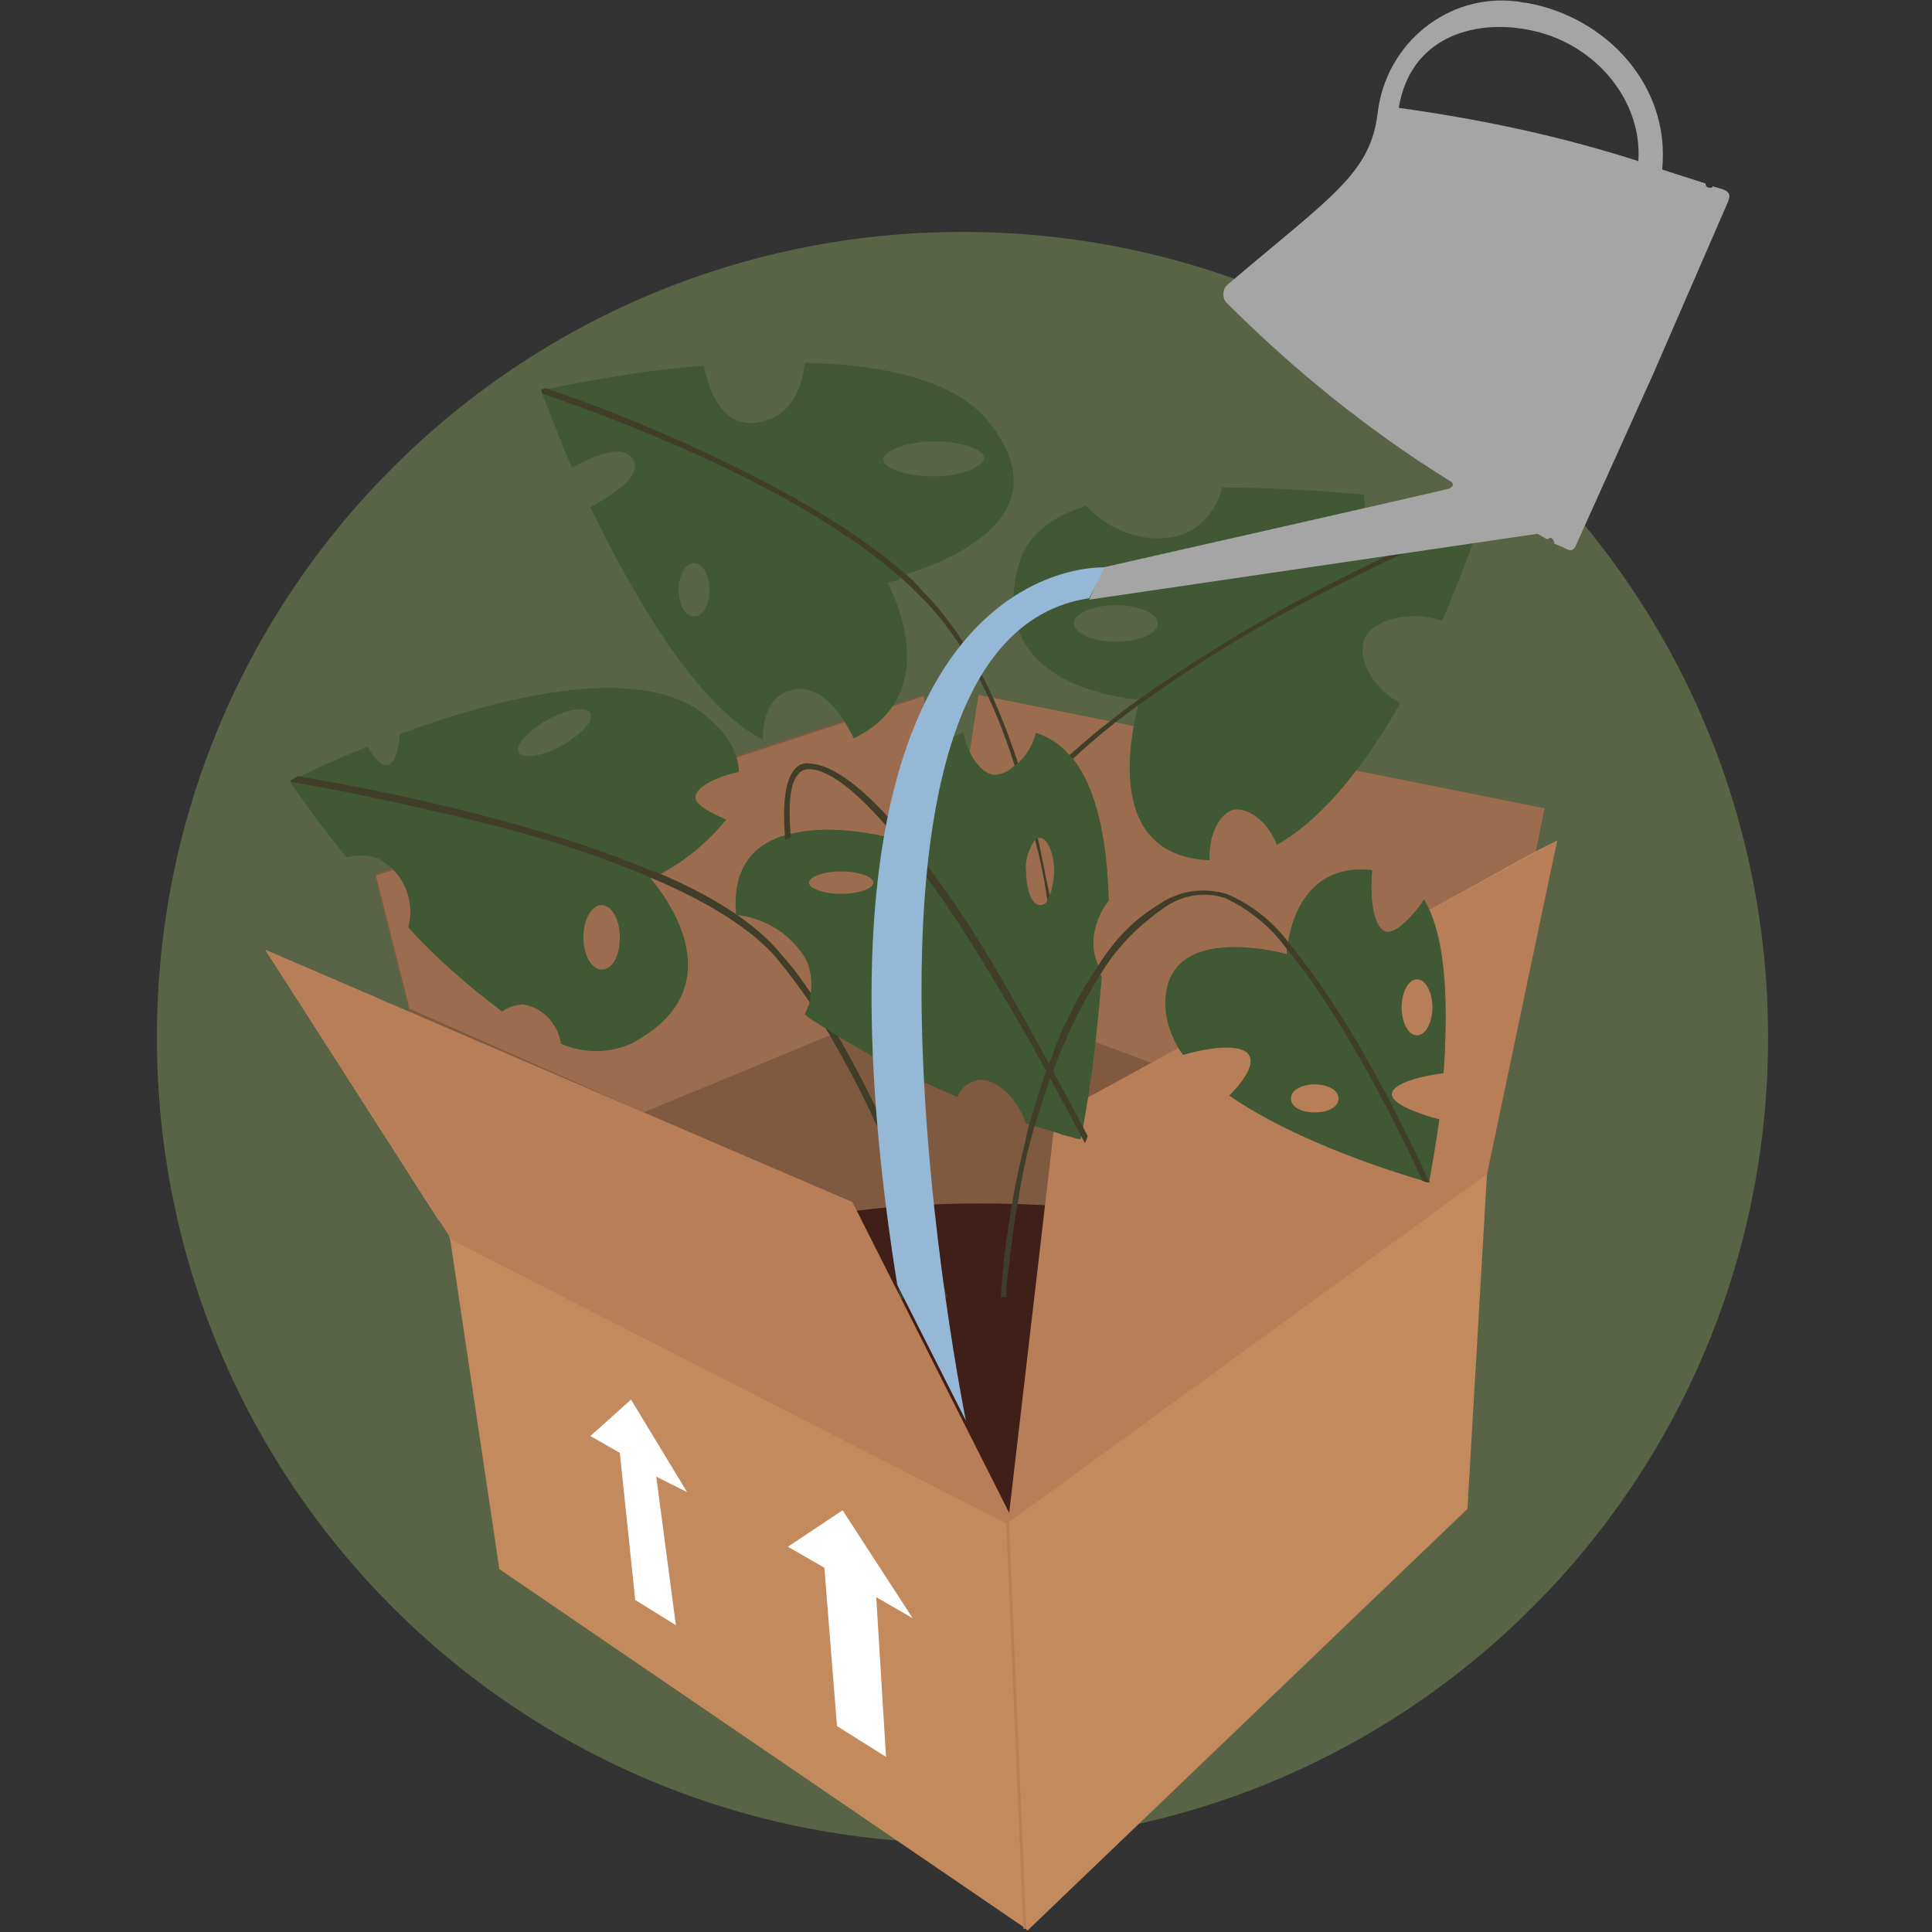 <?xml version="1.0" encoding="utf-8"?>
<!-- Generator: Adobe Illustrator 27.7.0, SVG Export Plug-In . SVG Version: 6.00 Build 0)  -->
<svg version="1.1" id="Laag_1" xmlns="http://www.w3.org/2000/svg" xmlns:xlink="http://www.w3.org/1999/xlink" x="0px" y="0px"
	 width="137.9px" height="137.9px" viewBox="0 0 137.9 137.9" style="enable-background:new 0 0 137.9 137.9;" xml:space="preserve"
	>
<rect x="0" y="0" width="137.9" height="137.9" fill="#333333" stroke="none"/>
<style type="text/css">
	.st0{opacity:0.39;}
	.st1{fill:#94B262;}
	.st2{fill:#7F5A41;}
	.st3{fill:#9B6D4E;}
	.st4{clip-path:url(#SVGID_00000140003062181884300870000009499766920608552866_);}
	.st5{fill:#401F18;}
	.st6{fill:#405834;}
	.st7{fill:#403E29;}
	.st8{fill:#C38A5E;}
	.st9{fill:#FFFFFF;}
	.st10{fill:#B77E58;}
	.st11{fill-rule:evenodd;clip-rule:evenodd;fill:#A5A5A5;}
	.st12{fill-rule:evenodd;clip-rule:evenodd;fill:#95B8D6;}
</style>
<g id="Group_886" transform="translate(-382 -953.446)">
	<g id="Group_939" class="st0">
		<path id="Path_3468" class="st1" d="M450.7,970c31.8,0,57.5,25.7,57.5,57.5c0,31.8-25.7,57.5-57.5,57.5s-57.5-25.7-57.5-57.5l0,0
			C393.2,995.7,418.9,970,450.7,970z"/>
	</g>
	<g id="Group_884" transform="translate(389.741 953.444)">
		<path id="Path_3469" class="st2" d="M102.5,57.7l-0.6,2.7l0,0l-0.1,0.4l0,0L97.3,83l-0.1,1.3l-0.1,0.4l-3.5,23.9l-2.6,0.1l0,0
			l-1.9,0.1l-10.9,0.3l0,0l-4.3,0.1l-9.5,0.3h-0.3l-10.5,0.3l-4.4,0.1l-12.4,0.4l-2.6,0.1l-4.2,0.1l-4.3-21.4l-0.1-0.4l-0.3-1.5
			l-3.8-14.9l0,0l-0.1-0.4L19,62.4l39.2-12.8l1.5,15.7l2.4-15.7L102.5,57.7z"/>
		<path id="Path_3470" class="st3" d="M19.1,62.5l39.1-12.8l1.5,15.7v5.1l-21.5,8.9L21.5,72L19.1,62.5z"/>
		<path id="Path_3471" class="st3" d="M62.1,49.6l-2.4,15.7v5.1l37.5,13.9l5.3-26.6L62.1,49.6z"/>
		<g id="Group_883" transform="translate(0 0.002)">
			<g>
				<g>
					<defs>
						<rect id="SVGID_1_" x="11.2" y="0" width="104.8" height="137.9"/>
					</defs>
					<clipPath id="SVGID_00000005229351606391524520000008121910635070872704_">
						<use xlink:href="#SVGID_1_"  style="overflow:visible;"/>
					</clipPath>
					<g id="Group_882" style="clip-path:url(#SVGID_00000005229351606391524520000008121910635070872704_);">
						<path id="Path_3472" class="st5" d="M79.1,89.3l-4,31c-1.4,0.4-2.9,0.8-4.3,1l-0.4,0.1c-1.9,0.3-3.8,0.6-5.7,0.7h-0.4
							c-2,0.1-4,0.1-6,0h-0.4c-1.9-0.1-3.8-0.4-5.6-0.7c-0.1,0-0.3-0.1-0.4-0.1c-1.3-0.3-2.7-0.6-4-1l-2.1-31
							c1.6,0.5,3.3,0.9,4.9,0.9h0.4c2,0.2,4.4,0.4,6.9,0.5h0.4c2.2,0.1,4.4,0.2,6.7,0.3h0.4c2.4,0,4.8,0,6.9-0.2h0.4
							C74.9,90.7,77.1,90.1,79.1,89.3"/>
						<path id="Path_3473" class="st5" d="M52.2,121.3c-0.1,0-0.3-0.1-0.4-0.1l-1.2-31H51L52.2,121.3z"/>
						<path id="Path_3474" class="st5" d="M58.3,90.8V122h-0.4V90.8H58.3"/>
						<path id="Path_3475" class="st5" d="M65.4,91.1L64.6,122h-0.4l0.7-31L65.4,91.1"/>
						<path id="Path_3476" class="st5" d="M72.7,90.9l-1.9,30.4l-0.4,0.1L72.3,91L72.7,90.9"/>
						<path id="Path_3477" class="st5" d="M45.6,89.3c0,1.9,7.5,3.4,16.7,3.4S79,91.2,79,89.3s-7.5-3.4-16.7-3.4
							S45.6,87.4,45.6,89.3"/>
						<path id="Path_3478" class="st6" d="M56.9,41c3.2-1,11.2-4.2,6-10.8c-2.4-3.1-7.7-4.2-13.2-4.3c-0.2,1.8-0.9,3.7-3.1,4.2
							c-2.6,0.6-3.7-1.9-4.1-4c-3.8,0.3-7.5,0.9-11.3,1.7c-0.2,0-0.3,0.1-0.3,0.1s0,0.1,0.1,0.3c0.3,0.7,1,2.7,2.1,5.2
							c1.4-0.8,3.7-1.9,4.4-0.5c0.5,1.1-1.3,2.3-3.1,3.3c3,6.2,7.5,14.1,12.3,16.6c0-1.4,0.4-3.3,2.3-3.6c2-0.3,3.4,1.9,4.2,3.5
							c6.8-3.3,2.4-11.1,2.4-11.1s0.3-0.1,0.8-0.2C56.6,41.1,56.7,41.1,56.9,41 M58.9,31.5c2,0,3.6,0.6,3.6,1.2S60.9,34,58.9,34
							s-3.6-0.6-3.6-1.2S57,31.5,58.9,31.5 M41.8,44c-0.6,0-1.1-0.8-1.1-1.9s0.5-1.9,1.1-1.9c0.6,0,1.1,0.8,1.1,1.9S42.4,44,41.8,44
							"/>
						<path id="Path_3479" class="st7" d="M68.9,86.2c0,1.8-0.1,3.5-0.1,4.9c0,0.5,0,0.9-0.1,1.3h-0.4c0-0.4,0-0.9,0.1-1.4
							c0.1-1.4,0.1-3.1,0.1-4.9c0-1.5,0-3.2,0-4.9c0-0.7,0-1.4-0.1-2c0-0.3,0-0.6,0-1c0-1.1-0.1-2.3-0.2-3.5l0,0c0,0,0,0,0-0.1
							c0-0.3,0-0.6-0.1-0.9c-0.2-3-0.6-6.2-1.1-9.5c-0.2-1.5-0.5-2.9-0.9-4.4c-0.2-0.8-0.4-1.6-0.6-2.4c0-0.2-0.1-0.3-0.1-0.5
							c-0.2-0.7-0.4-1.5-0.7-2.2c-1.5-4.8-3.7-9.1-6.7-12.1c-0.5-0.5-1-1-1.6-1.5c-4.6-4-11.2-7.3-16.1-9.4C36.4,30,33,28.8,31,28.1
							c-0.1-0.2-0.1-0.3-0.1-0.3s0.1,0,0.3-0.1c2,0.7,5.4,1.9,9.2,3.6c5,2.2,11.8,5.6,16.4,9.6c0.5,0.4,1,0.9,1.4,1.4
							c2.8,2.8,5,6.9,6.7,12.1c0.2,0.7,0.4,1.4,0.7,2.2v0.1c0,0.1,0.1,0.3,0.1,0.4c0.2,0.8,0.4,1.7,0.6,2.6c0.3,1.2,0.5,2.5,0.8,3.8
							l0,0c0.5,2.9,0.9,6,1.2,9.4c0,0.3,0,0.6,0.1,0.9l0,0c0,0.3,0,0.5,0.1,0.8c0.1,1.5,0.2,3,0.2,4.4c0,0.3,0,0.6,0,1s0,0.9,0,1.3
							C68.9,83,68.9,84.6,68.9,86.2"/>
						<path id="Path_3480" class="st6" d="M98.1,36.5c-0.6-0.1-2.5-0.4-5.2-0.8c-0.8,1.7-1.7,2.7-2.3,2.5c-0.6-0.1-0.9-1.3-1-2.9
							c-3.4-0.3-6.7-0.5-10.1-0.5c-0.3,1.2-1,2.3-2.1,3c-2.1,1.2-5.4,0.7-7.6-1.7c-2.5,0.8-4.2,2.1-4.8,4.1c-2.3,8,5.9,9.4,8.1,9.7
							c0.3,0,0.5,0,0.5,0s0,0,0,0.1c-0.3,1.1-3.1,11.1,5,11.4c-0.1-1.9,0.8-3.4,1.7-3.6c0.9-0.2,2.4,0.7,3.1,2.5
							c3.4-1.9,6.4-5.9,8.8-10.1c-2.3-1.3-3.1-3.5-2.5-4.7s3-2,5.5-1.2c1.5-3.5,2.5-6.4,2.8-7.4C98.1,36.7,98.1,36.5,98.1,36.5
							L98.1,36.5 M71.9,45.8c-1.6,0-3-0.6-3-1.3s1.3-1.3,3-1.3c1.7,0,3,0.6,3,1.3S73.6,45.8,71.9,45.8"/>
						<path id="Path_3481" class="st7" d="M98.3,36.6c0,0,0,0.1-0.1,0.4c-4.7,1.9-9.3,4.1-13.8,6.5c-3.7,2-7.2,4.2-10.7,6.7
							c-1.7,1.2-3.4,2.6-4.9,4c-1,0.9-2,1.9-2.9,3c-0.1,0.1-0.2,0.3-0.3,0.4c-1.1,1.3-2,2.6-2.8,4.1c-0.7,1.3-1.3,2.6-1.8,4
							c-0.1,0.2-0.1,0.3-0.2,0.5c-1.3,3.6-2.2,7.4-2.8,11.2c-0.4,2.6-0.7,5.2-0.9,7.5c0,0.3,0,0.7-0.1,1l0,0c0,0.1,0,0.2,0,0.3v0.4
							c-0.1,1.5-0.1,3-0.2,4.4c0,0.2,0,0.5,0,0.7l0,0c0,0.4,0,0.7,0,1h-0.1h-0.3c0-0.3,0-0.6,0-1c0-0.3,0-0.5,0-0.8
							c0-0.2,0-0.3,0-0.5l0,0c0-1.2,0.1-2.5,0.2-3.9v-0.3c0-0.4,0.1-0.8,0.1-1.3l0,0c0-0.3,0-0.6,0.1-1c0.2-2.4,0.5-4.7,0.8-6.8
							c0.2-1.2,0.4-2.3,0.6-3.4c0.5-2.7,1.3-5.4,2.3-8c0.1-0.2,0.1-0.3,0.2-0.5c0.5-1.3,1.1-2.5,1.7-3.7c0.9-1.6,1.9-3,3.1-4.4
							c0.1-0.1,0.2-0.3,0.3-0.4c0.9-1,1.8-1.9,2.8-2.8c0.9-0.8,1.9-1.7,3-2.5c0.5-0.4,1.1-0.9,1.7-1.3c3.5-2.5,7.2-4.8,11-6.9
							C88.8,40.8,93.5,38.5,98.3,36.6L98.3,36.6"/>
						<path id="Path_3482" class="st6" d="M41.9,56.9c0-0.6,1.2-1.4,3.1-1.8c0-1.3-0.8-2.8-2.6-4.2c-4.7-3.6-14.6-1.1-21.6,1.5
							c-0.1,1.3-0.4,2.1-0.9,2.2c-0.4,0.1-0.9-0.4-1.4-1.3c-2.3,0.9-4.2,1.8-5,2.2c-0.3,0.2-0.5,0.3-0.5,0.3v0.1
							c0.3,0.4,1.8,2.6,4,5.3c0.8-0.2,1.6-0.2,2.3,0.1c1.8,1,2.6,3,2.1,4.9c2,2.2,4.3,4.2,6.7,6c0.4-0.3,1-0.5,1.5-0.5
							c1.4,0.2,2.5,1.4,2.7,2.8c1.6,0.7,3.4,0.7,5,0c8-4.2,1.8-11.3,1.4-11.8l0,0c0,0,0.2-0.1,0.5-0.2c1.9-1,3.5-2.3,4.9-4
							C42.7,57.9,41.9,57.4,41.9,56.9 M31.3,51.4c1.4-0.8,2.8-1,3.1-0.5c0.3,0.5-0.6,1.5-2,2.3c-1.4,0.8-2.8,1-3.1,0.5
							S29.9,52.2,31.3,51.4 M35.2,69.2c-0.7,0-1.3-1-1.3-2.3s0.6-2.3,1.3-2.3c0.7,0,1.3,1,1.3,2.3S36,69.2,35.2,69.2"/>
						<path id="Path_3483" class="st7" d="M59.9,92.6h-0.4c-0.2-0.6-0.4-1.1-0.6-1.7c-0.5-1.5-1.1-3.2-1.7-4.9l-0.1-0.3
							c-0.1-0.3-0.2-0.6-0.4-0.9c-1.4-3.7-3.1-7.3-5.1-10.7c-0.1-0.2-0.2-0.4-0.3-0.5c-0.3-0.6-0.7-1.1-1-1.7
							c-0.8-1.2-1.7-2.4-2.6-3.5c-1.7-2-4.8-4-9.1-5.8c-4-1.7-8.2-3-12.4-4C20.9,57.3,16,56.3,13,55.8v-0.1c0,0,0.2-0.1,0.5-0.3
							c3,0.5,7.8,1.4,12.8,2.7c4.3,1.1,8.5,2.4,12.6,4.1H39c4.3,1.8,7.3,3.8,9,5.9c0.9,1,1.7,2.1,2.4,3.2c0.6,0.9,1.2,1.8,1.7,2.7
							c1.8,3.1,3.4,6.4,4.7,9.8c0.1,0.3,0.2,0.6,0.4,0.9c0.2,0.4,0.3,0.8,0.5,1.3c0.6,1.7,1.2,3.4,1.7,4.9
							C59.5,91.5,59.7,92.1,59.9,92.6"/>
						<path id="Path_3484" class="st8" d="M103.4,60L103.4,60l-5,23.3l0,0v0.4l-1.4,24l-31.3,30l-0.1,0.1l-0.2-0.2L27.9,112
							l-3.5-23.5l-0.1-0.3v-0.1l-0.4-0.6L23.5,87L11.2,67.8l7.9,3.4l0.1,0.1l2.3,1L53,85.8l0,0l8.1,16l0,0l3.1,6.1l0.2,0.5l3.2-28.7
							l9.2-5.1l0.4-0.2l24.6-13.6L103.4,60z"/>
						<path id="Path_3485" class="st9" d="M37.6,114.2l2.9,1.8l-1.4-10.6l2.2,1.1l-4-6.6l-2.9,2.6l2.1,1.2L37.6,114.2z"/>
						<path id="Path_3486" class="st9" d="M48.5,110.4l2.6,1.5l0.9,11.3l3.5,2.2L54.8,114l2.6,1.5l-5-7.7L48.5,110.4z"/>
						<path id="Path_3487" class="st10" d="M64.2,108.7l0.1-0.8l3.3-28.3L103.4,60l-5,23.8L64.2,108.7z"/>
						<path id="Path_3488" class="st10" d="M11.2,67.8l41.9,18L64.3,108l-0.1,0.8L24.5,88.5L11.2,67.8z"/>
						
							<rect id="Rectangle_1234" x="64.7" y="108.7" transform="matrix(0.999 -4.222475e-02 4.222475e-02 0.999 -5.144 2.846)" class="st10" width="0.2" height="29"/>
						<path id="Path_3489" class="st6" d="M70.7,69L70.7,69c-0.4-0.8-0.5-1.7-0.3-2.6c0.2-0.8,0.5-1.5,1-2.1
							c-0.1-4.1-0.8-8-2.6-10.2c-0.1-0.1-0.2-0.2-0.3-0.3c-0.6-0.7-1.4-1.2-2.3-1.5c-0.2,0.8-0.6,1.5-1.2,2.1
							c-0.1,0.1-0.2,0.2-0.4,0.3c-0.4,0.4-0.9,0.6-1.4,0.6c-0.9-0.1-1.8-1.3-2.2-3c-3.6,1.3-4.5,5.4-4.7,7c0,0.3-0.1,0.5-0.1,0.6
							l0,0c0,0-4.4-1.3-7.8-0.3c-0.1,0-0.3,0.1-0.4,0.1c-2,0.7-3.5,2.3-3.2,5.6c1.8,0.2,3.5,1.1,4.6,2.6c0.4,0.5,0.6,1,0.7,1.6
							c0.1,0.5,0.1,1,0,1.5c0,0.1,0,0.1,0,0.2c0,0.2-0.1,0.4-0.1,0.5c-0.1,0.2-0.2,0.5-0.3,0.7c0.3,0.3,0.7,0.5,1,0.7
							c0.1,0.1,0.2,0.1,0.3,0.2l0,0l0,0l0.2,0.1c0.2,0.1,0.4,0.3,0.6,0.4c1.8,1.1,3.6,2.1,5.5,3l0.4,0.2c1,0.5,2,0.9,2.9,1.3
							c0.2-0.6,0.7-1,1.4-1.2c1.1-0.2,2.7,0.9,3.5,3.1l0,0l0.4,0.1c0.9,0.3,1.7,0.5,2.2,0.7l0.4,0.1c0.4,0.1,0.6,0.2,0.8,0.2h0.1
							c0,0,0-0.2,0.1-0.5l0,0c0.7-3.7,1.1-7.4,1.4-11.1c-0.1-0.2-0.3-0.4-0.4-0.6C70.8,69.3,70.7,69.1,70.7,69 M52.3,63.8
							C51,63.8,50,63.4,50,63s1-0.8,2.3-0.8s2.3,0.4,2.3,0.8S53.6,63.8,52.3,63.8 M67.3,63.6L67.3,63.6c-0.1,0.2-0.2,0.5-0.3,0.7
							s-0.3,0.3-0.5,0.3c-0.6,0-1-1.1-1-2.4c-0.1-0.8,0.2-1.6,0.6-2.2c0.1-0.1,0.2-0.2,0.4-0.2l0,0c0.5,0,1,1.1,1,2.4
							C67.5,62.6,67.4,63.1,67.3,63.6"/>
						<path id="Path_3490" class="st7" d="M69.9,81.1L69.9,81.1l-0.2,0.5c-1.5-2.8-3.9-7.4-6.6-11.8c-2-3.4-4.2-6.7-6.7-9.8
							c-2.7-3.3-4.9-5.1-6.4-5.1c-0.3,0-0.6,0.1-0.8,0.4c-0.5,0.6-0.7,1.8-0.5,4.5c-0.1,0-0.3,0.1-0.4,0.1c-0.2-2.5,0-4.1,0.6-4.9
							c0.3-0.4,0.7-0.6,1.2-0.5c1.6,0.1,3.8,1.7,6.5,4.9c2.6,3.2,4.9,6.6,7,10.2C66,73.8,68.4,78.2,69.9,81.1"/>
						<path id="Path_3491" class="st6" d="M95.3,76.6c0.3-4.4,0.3-9.6-1.4-12.4c-1,1.5-2.1,2.4-2.7,2.3c-0.8-0.2-1.2-2-1-4.4
							c-4.5-0.5-5.7,3.3-6,5.1c0,0.2-0.1,0.4-0.1,0.6s0,0.3,0,0.3s-9.5-2.7-8.6,4.4c0.2,1,0.6,2,1.2,2.8c2.4-0.7,4.3-0.7,4.7,0
							c0.4,0.6-0.2,1.7-1.4,2.9c4.9,3.4,12.2,5.6,13.9,6.1c0.2,0.1,0.4,0.1,0.4,0.1s0-0.1,0-0.2c0.1-0.6,0.4-2.2,0.7-4.3
							c-1.5-0.4-3.4-1.1-3.4-1.8C91.6,77.5,93,76.9,95.3,76.6 M93.4,69.9c0.6,0,1.1,0.9,1.1,2s-0.5,2-1.1,2s-1.1-0.9-1.1-2
							S92.8,69.9,93.4,69.9 M86.1,79.4c-1,0-1.7-0.4-1.7-1s0.8-1,1.7-1s1.7,0.4,1.7,1S87.1,79.4,86.1,79.4"/>
						<path id="Path_3492" class="st7" d="M94.2,84.2c0,0.2,0,0.2,0,0.2s-0.1,0-0.4-0.1c-1.4-3.1-5.6-11.7-9.8-16.7
							c-1.1-1.5-2.6-2.7-4.3-3.5c-1.5-0.5-3.2-0.2-4.5,0.8c-1.7,1.2-3.2,2.7-4.3,4.5c-0.9,1.4-1.7,2.9-2.4,4.4
							c-0.1,0.3-0.2,0.6-0.4,0.9c-0.2,0.6-0.5,1.2-0.7,1.8c-0.1,0.2-0.1,0.4-0.2,0.5c-0.4,1.1-0.7,2.2-1.1,3.4
							c-0.5,1.7-0.9,3.5-1.2,5.5c-0.3,1.6-0.5,3.3-0.7,5.1c-0.1,0.5-0.1,1-0.1,1.6h-0.4c0-0.5,0.1-1.1,0.1-1.6
							c0.2-1.8,0.4-3.5,0.7-5.1c0.3-1.9,0.8-3.8,1.2-5.6c0.4-1.3,0.8-2.6,1.2-3.8c0.1-0.2,0.1-0.3,0.2-0.5c0.2-0.4,0.3-0.8,0.5-1.3
							c0.1-0.3,0.3-0.7,0.4-1s0.2-0.5,0.4-0.8c0.6-1.4,1.4-2.7,2.2-3.9l0,0c1.1-1.8,2.5-3.3,4.3-4.4c1.4-1,3.2-1.3,4.9-0.8
							c1.7,0.7,3.2,1.9,4.3,3.3c2.1,2.6,4,5.4,5.6,8.3C91.8,79,93.4,82.5,94.2,84.2"/>
						<path id="Path_3493" class="st11" d="M110.3,26.6l-5.5,12.2c-0.2,0.5-0.4,0.6-0.9,0.3l-0.7-0.3c0-0.2-0.1-0.3-0.2-0.4
							c-0.1,0-0.2,0-0.3,0.1l-0.7-0.4l-32,4.7l1-2.3c0,0,24.3-5.5,24.6-5.6c0.4-0.1,0.5-0.4,0.1-0.6c-5.8-3.6-11.1-7.9-15.9-12.7
							c-0.3-0.3-0.3-0.9,0-1.2l0.1-0.1C87.3,14,90.1,12.4,90.6,8c0.6-4.9,5-8.5,9.9-7.9c0.2,0,0.4,0.1,0.7,0.1
							c5.7,1,10.3,5.9,9.7,11.9c1.2,0.4,1.9,0.6,3.1,1c0,0.2,0.1,0.3,0.3,0.3c0.1,0,0.2,0,0.2-0.1l0.7,0.2c0.5,0.2,0.6,0.4,0.4,0.9
							L110.3,26.6z M92.1,7.7c5.8,0.8,11.5,2,17.1,3.8c0.3-4.5-3.3-8.6-8-9.4C97.4,1.4,92.9,2.7,92.1,7.7"/>
						<path id="Path_3494" class="st12" d="M71.1,40.5c0,0-23.2-1.3-14.8,51.2l4.9,9.7c0,0-11.3-55.7,8.8-58.7L71.1,40.5z"/>
					</g>
				</g>
			</g>
		</g>
	</g>
</g>
</svg>
